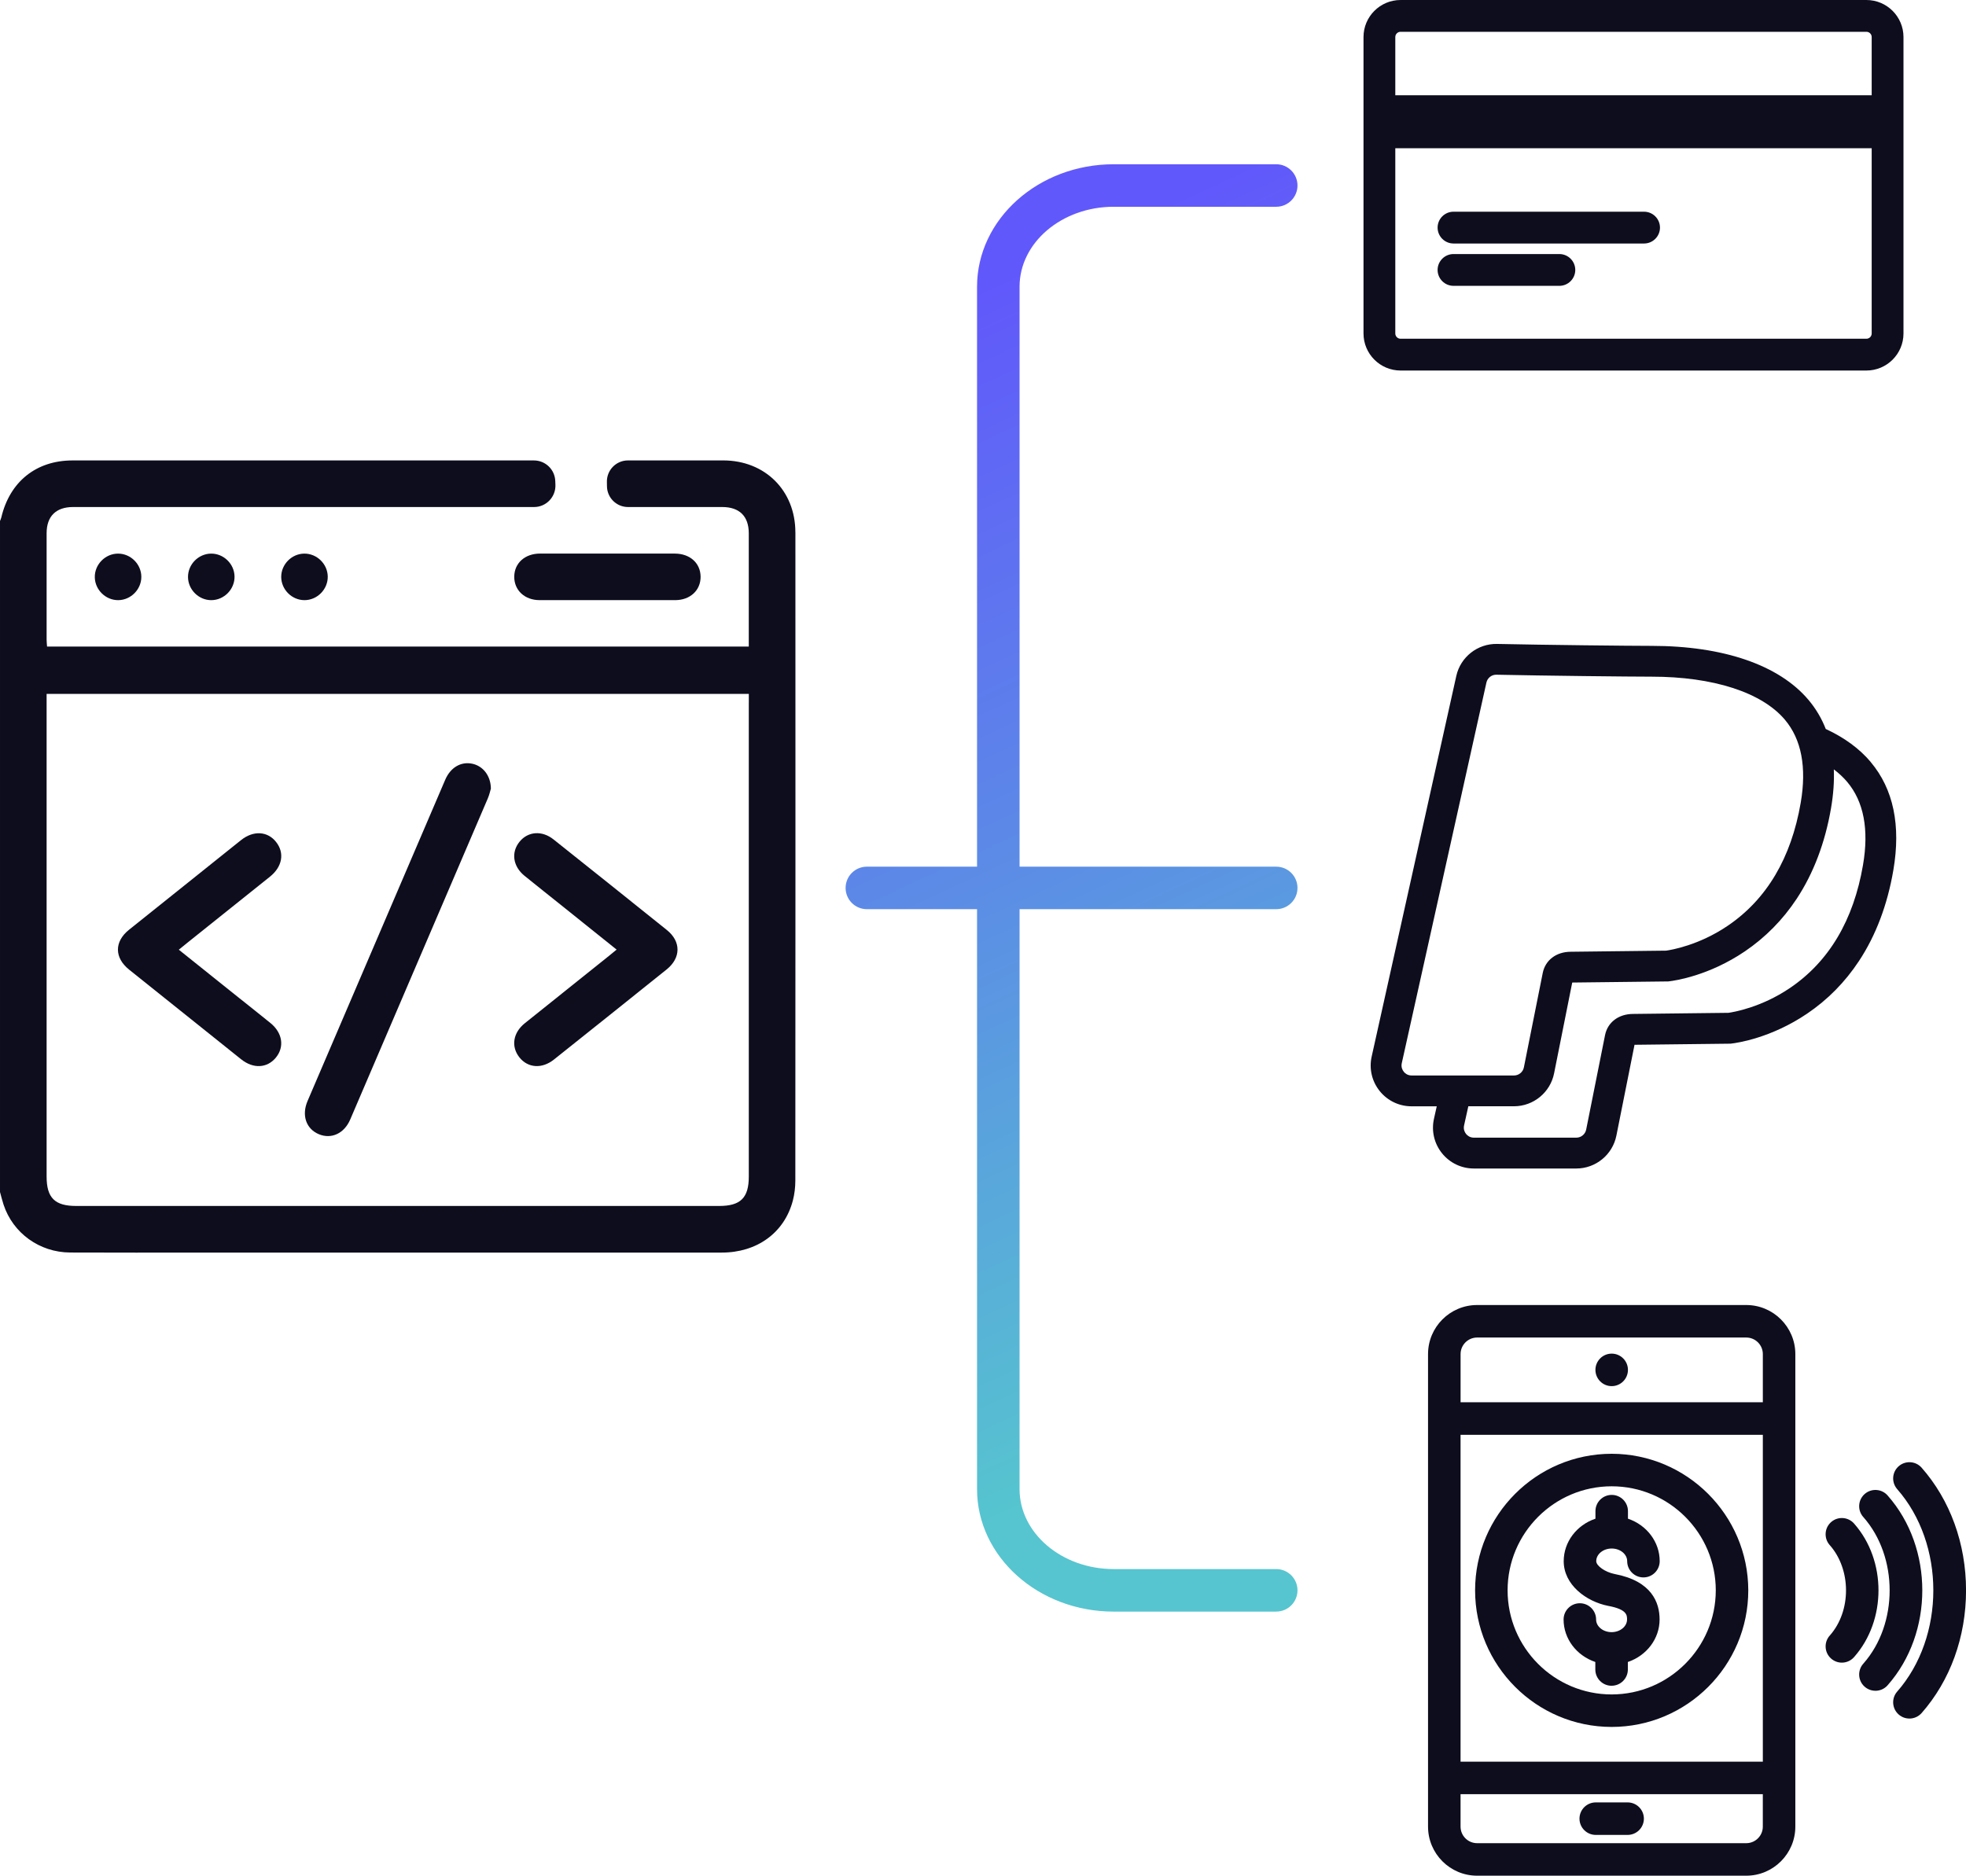 <?xml version="1.0" encoding="UTF-8"?><svg id="Layer_2" xmlns="http://www.w3.org/2000/svg" xmlns:xlink="http://www.w3.org/1999/xlink" viewBox="0 0 924.92 882.6"><defs><style>.cls-1{fill:url(#linear-gradient-2);}.cls-2{fill:#0d0d1d;}.cls-3{fill:url(#linear-gradient);}</style><linearGradient id="linear-gradient" x1="644.27" y1="634.02" x2="421.64" y2="154.32" gradientUnits="userSpaceOnUse"><stop offset="0" stop-color="#56c5cf"/><stop offset="1" stop-color="#6158fb"/></linearGradient><linearGradient id="linear-gradient-2" x1="611.51" y1="649.23" x2="388.88" y2="169.52" xlink:href="#linear-gradient"/></defs><g id="Layer_1-2"><rect class="cls-2" x="648.95" y="47.33" width="239.08" height="19.92"/><path class="cls-2" d="m890.53,69.75h-244.08v-24.92h244.08v24.92Zm-239.08-5h234.08v-14.92h-234.08v14.92Z"/><path class="cls-3" d="m600.41,758.33h-76.47c-35.45,0-64.28-25.85-64.28-57.63V134.92c0-31.78,28.84-57.63,64.28-57.63h76.47c5.52,0,10,4.48,10,10s-4.48,10-10,10h-76.47c-24.42,0-44.28,16.88-44.28,37.63v565.77c0,20.75,19.87,37.63,44.28,37.63h76.47c5.52,0,10,4.48,10,10s-4.48,10-10,10Z"/><path class="cls-1" d="m600.41,427.81h-192.59c-5.52,0-10-4.48-10-10s4.48-10,10-10h192.59c5.52,0,10,4.48,10,10s-4.48,10-10,10Z"/><path class="cls-2" d="m878.07,2.5h-219.16c-8.24,0-14.94,6.7-14.94,14.94v139.47c0,8.24,6.7,14.94,14.94,14.94h219.16c8.24,0,14.94-6.7,14.94-14.94V17.44c0-8.24-6.7-14.94-14.94-14.94Zm4.98,154.41c0,2.74-2.24,4.98-4.98,4.98h-219.16c-2.75,0-4.98-2.24-4.98-4.98V17.44c0-2.75,2.23-4.98,4.98-4.98h219.16c2.74,0,4.98,2.23,4.98,4.98v139.47Z"/><path class="cls-2" d="m878.07,174.35h-219.16c-9.62,0-17.44-7.82-17.44-17.44V17.44c0-9.62,7.82-17.44,17.44-17.44h219.16c9.62,0,17.44,7.82,17.44,17.44v139.47c0,9.62-7.82,17.44-17.44,17.44ZM658.91,5c-6.86,0-12.44,5.58-12.44,12.44v139.47c0,6.86,5.58,12.44,12.44,12.44h219.16c6.86,0,12.44-5.58,12.44-12.44V17.44c0-6.86-5.58-12.44-12.44-12.44h-219.16Zm219.16,159.39h-219.16c-4.12,0-7.48-3.36-7.48-7.48V17.44c0-4.12,3.36-7.48,7.48-7.48h219.16c4.12,0,7.48,3.36,7.48,7.48v139.47c0,4.12-3.36,7.48-7.48,7.48ZM658.91,14.96c-1.37,0-2.48,1.11-2.48,2.48v139.47c0,1.37,1.11,2.48,2.48,2.48h219.16c1.37,0,2.48-1.11,2.48-2.48V17.44c0-1.37-1.11-2.48-2.48-2.48h-219.16Z"/><path class="cls-2" d="m773.47,102.12h-89.66c-2.75,0-4.98,2.23-4.98,4.98s2.23,4.98,4.98,4.98h89.66c2.75,0,4.98-2.23,4.98-4.98s-2.23-4.98-4.98-4.98Z"/><path class="cls-2" d="m773.47,114.58h-89.66c-4.12,0-7.48-3.36-7.48-7.48s3.36-7.48,7.48-7.48h89.66c4.12,0,7.48,3.36,7.48,7.48s-3.36,7.48-7.48,7.48Zm-89.66-9.96c-1.37,0-2.48,1.11-2.48,2.48s1.11,2.48,2.48,2.48h89.66c1.37,0,2.48-1.11,2.48-2.48s-1.11-2.48-2.48-2.48h-89.66Z"/><path class="cls-2" d="m733.62,122.04h-49.81c-2.75,0-4.98,2.23-4.98,4.98s2.23,4.98,4.98,4.98h49.81c2.75,0,4.98-2.23,4.98-4.98s-2.23-4.98-4.98-4.98Z"/><path class="cls-2" d="m733.62,134.5h-49.81c-4.12,0-7.48-3.36-7.48-7.48s3.36-7.48,7.48-7.48h49.81c4.12,0,7.48,3.36,7.48,7.48s-3.36,7.48-7.48,7.48Zm-49.81-9.96c-1.37,0-2.48,1.11-2.48,2.48s1.11,2.48,2.48,2.48h49.81c1.37,0,2.48-1.11,2.48-2.48s-1.11-2.48-2.48-2.48h-49.81Z"/><path class="cls-2" d="m880.13,358.59c-5.3-6.29-12.42-11.52-21.19-15.57-1.96-5.02-4.67-9.59-8.13-13.69-13.82-16.4-40.04-25.42-73.85-25.42-10.12,0-50.13-.42-72.65-.91-9.13-.19-17.18,6.12-19.17,15.02l-39.82,179.12c-1.28,5.73.08,11.64,3.75,16.22,3.67,4.58,9.14,7.21,15.01,7.21h11.85l-1.3,5.84c-1.28,5.73.08,11.64,3.75,16.22,3.67,4.58,9.14,7.21,15.01,7.21h48.2c9.14,0,17.06-6.5,18.85-15.46l8.54-42.76,45.12-.52.37-.04c3-.35,18.81-2.65,35.73-14.11,9.65-6.53,17.85-14.85,24.36-24.73,7.94-12.03,13.39-26.41,16.18-42.74,3.61-21.09.04-38.2-10.63-50.87Zm-219.73,145.68c-.53-.66-1.35-2.06-.92-4l39.82-179.11c.49-2.18,2.47-3.74,4.71-3.68,22.6.49,62.79.92,72.96.92,29.03,0,51.9,7.39,62.76,20.27,7.79,9.24,10.29,22.39,7.43,39.07-4.46,25.99-16.02,45.48-34.39,57.91-13.62,9.22-26.66,11.35-28.93,11.67l-44.82.52c-6.83,0-12.03,3.93-13.23,10l-8.87,44.42c-.44,2.2-2.39,3.8-4.63,3.8h-48.2c-1.97,0-3.16-1.11-3.69-1.77Zm216.07-97.27c-4.45,25.99-16.02,45.48-34.39,57.91-13.62,9.22-26.66,11.35-28.93,11.67l-44.82.52c-6.83,0-12.03,3.93-13.23,10l-8.87,44.42c-.44,2.2-2.39,3.8-4.63,3.8h-48.2c-1.98,0-3.16-1.11-3.69-1.77s-1.35-2.06-.92-4l2-9h21.49c9.13,0,17.06-6.5,18.85-15.46l8.54-42.76,45.12-.52.37-.04c3-.35,18.81-2.65,35.73-14.11,9.65-6.54,17.85-14.86,24.37-24.73,7.94-12.04,13.39-26.41,16.18-42.74,1.1-6.43,1.53-12.49,1.3-18.16,2.4,1.82,4.51,3.79,6.3,5.91,7.79,9.24,10.29,22.39,7.43,39.07Z"/><g id="ac87d67c-cc5a-46cc-b959-4deb8151f774"><g id="a8cd0105-1438-4844-b12f-937a353b7d94"><path class="cls-2" d="m821.54,616.57h-126.62c-11.37,0-20.59,9.22-20.59,20.59v222.35c0,11.37,9.22,20.59,20.59,20.59h126.62c11.37,0,20.59-9.22,20.59-20.59v-222.35c0-11.37-9.22-20.59-20.59-20.59h0Zm-136.91,56.05h147.21v158.81h-147.21v-158.81Zm10.29-45.76h126.62c5.69,0,10.29,4.61,10.29,10.29v25.17h-147.21v-25.17c0-5.68,4.61-10.29,10.29-10.29h0Zm126.62,242.94h-126.62c-5.69,0-10.29-4.61-10.29-10.29v-17.78h147.21v17.78c0,5.69-4.61,10.29-10.29,10.29h0Z"/><path class="cls-2" d="m821.54,882.6h-126.62c-12.73,0-23.09-10.36-23.09-23.09v-222.35c0-12.73,10.36-23.09,23.09-23.09h126.62c12.73,0,23.09,10.36,23.09,23.09v222.35c0,12.73-10.36,23.09-23.09,23.09Zm-126.62-263.53c-9.97,0-18.09,8.11-18.09,18.09v222.35c0,9.97,8.11,18.09,18.09,18.09h126.62c9.97,0,18.09-8.11,18.09-18.09v-222.35c0-9.97-8.11-18.09-18.09-18.09h-126.62Zm126.62,253.24h-126.62c-7.05,0-12.79-5.74-12.79-12.79v-20.28h152.21v20.28c0,7.05-5.74,12.79-12.79,12.79Zm-134.41-28.08v15.28c0,4.3,3.5,7.79,7.79,7.79h126.62c4.3,0,7.79-3.5,7.79-7.79v-15.28h-142.21Zm147.21-10.29h-152.21v-163.81h152.21v163.81Zm-147.21-5h142.21v-153.81h-142.21v153.81Zm147.21-164.11h-152.21v-27.67c0-7.05,5.74-12.79,12.79-12.79h126.62c7.05,0,12.79,5.74,12.79,12.79v27.67Zm-147.21-5h142.21v-22.67c0-4.3-3.5-7.79-7.79-7.79h-126.62c-4.3,0-7.79,3.5-7.79,7.79v22.67Z"/><circle class="cls-2" cx="758.23" cy="644.59" r="5.15"/><path class="cls-2" d="m758.23,652.24c-4.22,0-7.65-3.43-7.65-7.65s3.43-7.65,7.65-7.65,7.65,3.43,7.65,7.65-3.43,7.65-7.65,7.65Zm0-10.29c-1.46,0-2.65,1.19-2.65,2.65s1.19,2.65,2.65,2.65,2.65-1.19,2.65-2.65-1.19-2.65-2.65-2.65Z"/><path class="cls-2" d="m765.73,850.61h-15c-2.84,0-5.15,2.3-5.15,5.15s2.3,5.15,5.15,5.15h15c2.84,0,5.15-2.3,5.15-5.15s-2.3-5.15-5.15-5.15Z"/><path class="cls-2" d="m765.73,863.41h-15c-4.22,0-7.65-3.43-7.65-7.65s3.43-7.65,7.65-7.65h15c4.22,0,7.65,3.43,7.65,7.65s-3.43,7.65-7.65,7.65Zm-15-10.29c-1.46,0-2.65,1.19-2.65,2.65s1.19,2.65,2.65,2.65h15c1.46,0,2.65-1.19,2.65-2.65s-1.19-2.65-2.65-2.65h-15Z"/><path class="cls-2" d="m870.47,718.65c-1.83-2.18-5.07-2.46-7.25-.63s-2.46,5.07-.63,7.25c.05.06.11.13.16.19,10.92,12.4,10.92,33.36,0,45.76-1.93,2.09-1.8,5.34.28,7.27,2.09,1.93,5.34,1.8,7.27-.28.06-.06.11-.12.16-.19,14.42-16.37,14.42-43,0-59.37h0Z"/><path class="cls-2" d="m866.52,782.35c-1.93,0-3.76-.72-5.19-2.03-1.5-1.39-2.37-3.27-2.45-5.32-.08-2.04.64-3.99,2.03-5.49,10.09-11.46,10.09-30.9-.04-42.41-.04-.04-.12-.13-.2-.23-1.32-1.57-1.94-3.55-1.77-5.59.18-2.04,1.14-3.88,2.7-5.19,1.56-1.31,3.54-1.94,5.58-1.76,2.02.18,3.86,1.13,5.17,2.68,15.21,17.28,15.2,45.38-.02,62.65-.05.05-.12.15-.21.23-1.38,1.5-3.27,2.37-5.31,2.45-.1,0-.2,0-.3,0Zm0-63.04c-.62,0-1.22.22-1.7.62-.54.45-.87,1.09-.94,1.8-.06.7.16,1.39.61,1.93l.08.09c11.76,13.35,11.76,35.81.04,49.11-.52.56-.77,1.24-.74,1.95s.33,1.36.85,1.84c.52.48,1.2.73,1.9.7.71-.03,1.36-.33,1.84-.85l.09-.1c13.65-15.49,13.65-40.64.03-56.1l-.04-.05c-.45-.54-1.09-.87-1.8-.94-.08,0-.16-.01-.23-.01Z"/><path class="cls-2" d="m902.07,692.17c-1.93-2.09-5.19-2.21-7.27-.28-2.02,1.86-2.21,4.98-.45,7.09,23.56,26.76,23.56,71.97,0,98.72-1.83,2.18-1.54,5.42.63,7.25,2.1,1.77,5.22,1.57,7.09-.45,13.15-14.91,20.35-34.85,20.35-56.16s-7.21-41.26-20.35-56.16h0Z"/><path class="cls-2" d="m898.28,808.65c-1.74,0-3.47-.59-4.9-1.79-1.56-1.31-2.52-3.16-2.7-5.19-.18-2.03.45-4.02,1.76-5.58,22.81-25.9,22.81-69.6.04-95.46-2.67-3.17-2.38-7.8.63-10.57,3.1-2.86,7.94-2.67,10.81.42l.04.04c13.53,15.34,20.98,35.87,20.98,57.82s-7.45,42.48-20.98,57.82c-1.53,1.66-3.6,2.5-5.67,2.5Zm.01-115.63c-.64,0-1.29.23-1.8.7-1.04.96-1.14,2.56-.23,3.64,24.31,27.61,24.31,74.33-.04,101.98-.42.5-.63,1.18-.57,1.89.06.7.39,1.34.93,1.8,1.08.91,2.69.81,3.65-.23,12.68-14.38,19.69-33.74,19.69-54.47s-7-40.06-19.7-54.49c-.52-.55-1.22-.83-1.93-.83Z"/><path class="cls-2" d="m886.25,705.42c-1.83-2.18-5.07-2.46-7.25-.63s-2.46,5.07-.63,7.25c.05.06.11.13.16.19,17.25,19.56,17.25,52.64,0,72.21-1.93,2.09-1.8,5.34.28,7.27,2.09,1.93,5.34,1.8,7.27-.28.06-.06.11-.12.16-.19,20.86-23.66,20.86-62.16,0-85.82Z"/><path class="cls-2" d="m882.3,795.58c-1.86,0-3.72-.67-5.19-2.03-3.1-2.86-3.28-7.71-.42-10.81,16.42-18.64,16.42-50.19-.04-68.86-.04-.04-.13-.14-.21-.24-1.31-1.55-1.93-3.54-1.75-5.57.18-2.04,1.14-3.88,2.7-5.19,1.56-1.31,3.55-1.94,5.58-1.76,2.02.18,3.86,1.13,5.17,2.68,21.64,24.57,21.63,64.54-.02,89.11-.04.05-.12.14-.19.22-1.51,1.64-3.57,2.46-5.63,2.46Zm0-89.49c-.62,0-1.22.22-1.7.62-.54.45-.87,1.09-.94,1.8-.06.7.15,1.39.61,1.93l.07.09c18.09,20.51,18.09,55.1.05,75.57-1.03,1.12-.97,2.79.1,3.79,1.07.99,2.75.93,3.74-.15l.1-.11c20.08-22.78,20.08-59.8.03-82.55l-.04-.05c-.45-.54-1.09-.87-1.8-.94-.08,0-.16-.01-.23-.01Z"/><path class="cls-2" d="m758.23,726.15c5.38,0,9.78,3.79,9.78,8.45,0,2.84,2.3,5.15,5.15,5.15s5.15-2.3,5.15-5.15c0-8.67-6.34-15.99-14.93-18.12v-5.41c0-2.84-2.3-5.15-5.15-5.15s-5.15,2.3-5.15,5.15v5.41c-8.57,2.13-14.93,9.44-14.93,18.12,0,9.74,9.53,16.73,18.95,18.6h.05c10.81,2.02,10.81,6.3,10.81,8.85,0,4.66-4.38,8.45-9.78,8.45s-9.78-3.79-9.78-8.45c0-2.84-2.3-5.15-5.15-5.15s-5.15,2.3-5.15,5.15c0,8.67,6.34,15.99,14.93,18.12v5.41c0,2.84,2.3,5.15,5.15,5.15s5.15-2.3,5.15-5.15v-5.4c8.57-2.13,14.93-9.44,14.93-18.12,0-10.19-6.46-16.57-19.19-18.96-5.11-1.03-10.62-4.56-10.62-8.49,0-4.66,4.41-8.45,9.78-8.45h0Z"/><path class="cls-2" d="m758.18,793.23c-4.22,0-7.65-3.43-7.65-7.65v-3.54c-8.88-3.01-14.93-10.98-14.93-19.99,0-4.22,3.43-7.65,7.65-7.65s7.65,3.43,7.65,7.65c0,3.28,3.27,5.95,7.28,5.95s7.28-2.67,7.28-5.95c0-1.99,0-4.7-8.54-6.35l-.3-.05c-10.42-2.06-20.96-9.95-20.96-21.05,0-9.01,6.05-16.98,14.93-19.99v-3.54c0-4.22,3.43-7.65,7.65-7.65s7.65,3.43,7.65,7.65v3.54c8.88,3.01,14.93,10.98,14.93,19.99,0,4.22-3.43,7.65-7.65,7.65s-7.65-3.43-7.65-7.65c0-3.28-3.27-5.95-7.28-5.95s-7.28,2.67-7.28,5.95c0,2.21,4.19,5.15,8.62,6.04,17.51,3.29,21.19,13.46,21.19,21.41,0,9.01-6.05,16.98-14.93,19.99v3.53c0,4.22-3.43,7.65-7.65,7.65Zm-14.93-33.83c-1.46,0-2.65,1.19-2.65,2.65,0,7.34,5.36,13.79,13.03,15.69l1.9.47v7.37c0,1.46,1.19,2.65,2.65,2.65s2.65-1.19,2.65-2.65v-7.36l1.9-.47c7.67-1.91,13.03-8.36,13.03-15.69,0-8.94-5.61-14.34-17.15-16.5-6.16-1.24-12.66-5.49-12.66-10.95,0-6.04,5.52-10.95,12.28-10.95s12.28,4.91,12.28,10.95c0,1.46,1.19,2.65,2.65,2.65s2.65-1.19,2.65-2.65c0-7.34-5.36-13.79-13.03-15.69l-1.9-.47v-7.37c0-1.46-1.19-2.65-2.65-2.65s-2.65,1.19-2.65,2.65v7.37l-1.9.47c-7.67,1.91-13.03,8.36-13.03,15.69,0,8.34,8.4,14.39,16.75,16.11l.21.03c11.32,2.12,12.85,6.9,12.85,11.31,0,6.04-5.51,10.95-12.28,10.95s-12.28-4.91-12.28-10.95c0-1.46-1.19-2.65-2.65-2.65Z"/><path class="cls-2" d="m758.23,686.57c-34.11,0-61.76,27.65-61.76,61.76s27.65,61.76,61.76,61.76,61.76-27.65,61.76-61.76c-.04-34.1-27.67-61.73-61.76-61.76h0Zm0,113.24c-28.43,0-51.47-23.04-51.47-51.47s23.04-51.47,51.47-51.47,51.47,23.04,51.47,51.47c-.03,28.41-23.06,51.44-51.47,51.47h0Z"/><path class="cls-2" d="m758.23,812.6c-35.44,0-64.26-28.83-64.26-64.27s28.83-64.26,64.26-64.26h0c35.4.04,64.22,28.87,64.26,64.26,0,35.44-28.83,64.27-64.27,64.27Zm0-123.53c-32.68,0-59.26,26.59-59.26,59.26s26.59,59.27,59.26,59.27,59.27-26.59,59.27-59.27c-.04-32.64-26.63-59.23-59.27-59.26h0Zm0,113.24h0c-29.76,0-53.97-24.21-53.97-53.97s24.21-53.97,53.97-53.97,53.97,24.21,53.97,53.97c-.03,29.73-24.24,53.94-53.97,53.97Zm0-102.94c-27,0-48.97,21.97-48.97,48.97s21.97,48.97,48.97,48.97c26.97-.03,48.94-22,48.97-48.97,0-27-21.97-48.97-48.97-48.97Z"/></g></g><path class="cls-2" d="m374.19,250.48c0-19.64-14.27-33.82-33.95-33.83-14.94,0-29.87,0-44.81,0-5.59,0-10.07,4.62-9.91,10.21.02.62.03,1.25.03,1.88.03,5.45,4.47,9.84,9.91,9.84,14.78,0,29.56,0,44.34,0,8.08,0,12.46,4.34,12.47,12.35.02,17.64,0,35.28,0,53.3H22.14c-.08-1.14-.21-2.19-.21-3.24-.01-16.68-.02-33.37,0-50.05,0-8.02,4.39-12.36,12.46-12.36,72.29,0,144.58,0,216.87,0,5.74,0,10.29-4.8,10.04-10.54-.02-.56-.05-1.12-.07-1.68-.19-5.41-4.62-9.7-10.04-9.7-72.36,0-144.73,0-217.09,0-17.09,0-29.51,10.01-33.48,26.81-.14.58-.41,1.13-.62,1.69v315.74c.55,1.98,1.03,3.98,1.67,5.93,4.42,13.4,16.9,22.47,31.34,22.54,20.7.1,41.4.03,62.11.03,81.47,0,162.93,0,244.4,0,16.65,0,29.51-9.34,33.48-24.48.79-3.02,1.16-6.24,1.17-9.37.06-101.68.07-203.36.03-305.05Zm-21.91,80.27c0,74.29,0,148.58,0,222.87,0,10-3.86,13.84-13.93,13.84-100.84,0-201.68,0-302.51,0-10.07,0-13.91-3.83-13.91-13.85,0-74.17,0-148.33,0-222.5v-4.59h330.36v4.23Z"/><path class="cls-2" d="m230.94,371.08c-.27.87-.67,2.79-1.42,4.55-21.56,50.4-43.15,100.79-64.76,151.16-2.83,6.59-8.87,9.35-14.73,6.92-5.99-2.48-8.23-8.87-5.34-15.63,21.57-50.4,43.16-100.79,64.77-151.17,2.48-5.78,7.37-8.64,12.64-7.56,5.03,1.02,8.78,5.56,8.84,11.74Z"/><path class="cls-2" d="m84.12,446.88c9.71,7.77,19,15.21,28.29,22.64,4.94,3.95,9.91,7.87,14.82,11.86,5.7,4.62,6.7,11.29,2.5,16.34-4.1,4.93-10.59,5.27-16.26.74-17.59-14.05-35.17-28.11-52.72-42.2-6.99-5.61-7.02-13.16-.08-18.74,17.55-14.09,35.13-28.15,52.72-42.2,5.81-4.64,12.47-4.25,16.51.88,4.06,5.16,2.95,11.62-2.88,16.3-13,10.43-26.03,20.83-39.04,31.24-1.13.9-2.25,1.83-3.86,3.14Z"/><path class="cls-2" d="m290.09,446.83c-8.71-6.98-17.04-13.66-25.37-20.34-5.98-4.79-12-9.55-17.95-14.38-5.5-4.46-6.41-11.07-2.32-16.07,3.98-4.86,10.53-5.37,15.96-1.05,17.8,14.17,35.58,28.37,53.32,42.63,6.74,5.41,6.67,13.11-.12,18.56-17.65,14.17-35.33,28.3-53.03,42.4-5.61,4.47-12.25,3.98-16.23-1.05-4.01-5.07-3.02-11.58,2.55-16.05,13.19-10.59,26.41-21.14,39.61-31.71,1.04-.83,2.06-1.69,3.59-2.95Z"/><path class="cls-2" d="m286.14,260.49c10.46,0,20.92-.02,31.37,0,7.1.02,12.04,4.49,12.09,10.87.05,6.39-4.89,11.02-11.93,11.03-21.28.03-42.56.03-63.84,0-7.01-.01-11.96-4.67-11.9-11.06.06-6.36,5.01-10.83,12.11-10.85,10.7-.03,21.4,0,32.1,0Z"/><path class="cls-2" d="m55.69,282.4c-5.91.08-10.96-4.8-11.09-10.71-.14-6.05,4.92-11.21,10.98-11.19,5.92.02,10.88,4.97,10.91,10.89.03,5.92-4.88,10.92-10.8,11.01Z"/><path class="cls-2" d="m99.23,260.5c5.92-.09,10.97,4.77,11.11,10.69.14,6.05-4.91,11.22-10.96,11.21-5.91,0-10.89-4.96-10.93-10.88-.04-5.92,4.86-10.93,10.78-11.02Z"/><path class="cls-2" d="m143.11,260.5c5.92-.07,10.96,4.8,11.08,10.72.13,6.06-4.94,11.2-10.99,11.18-5.92-.03-10.87-4.99-10.9-10.91-.03-5.91,4.89-10.92,10.81-10.99Z"/></g></svg>